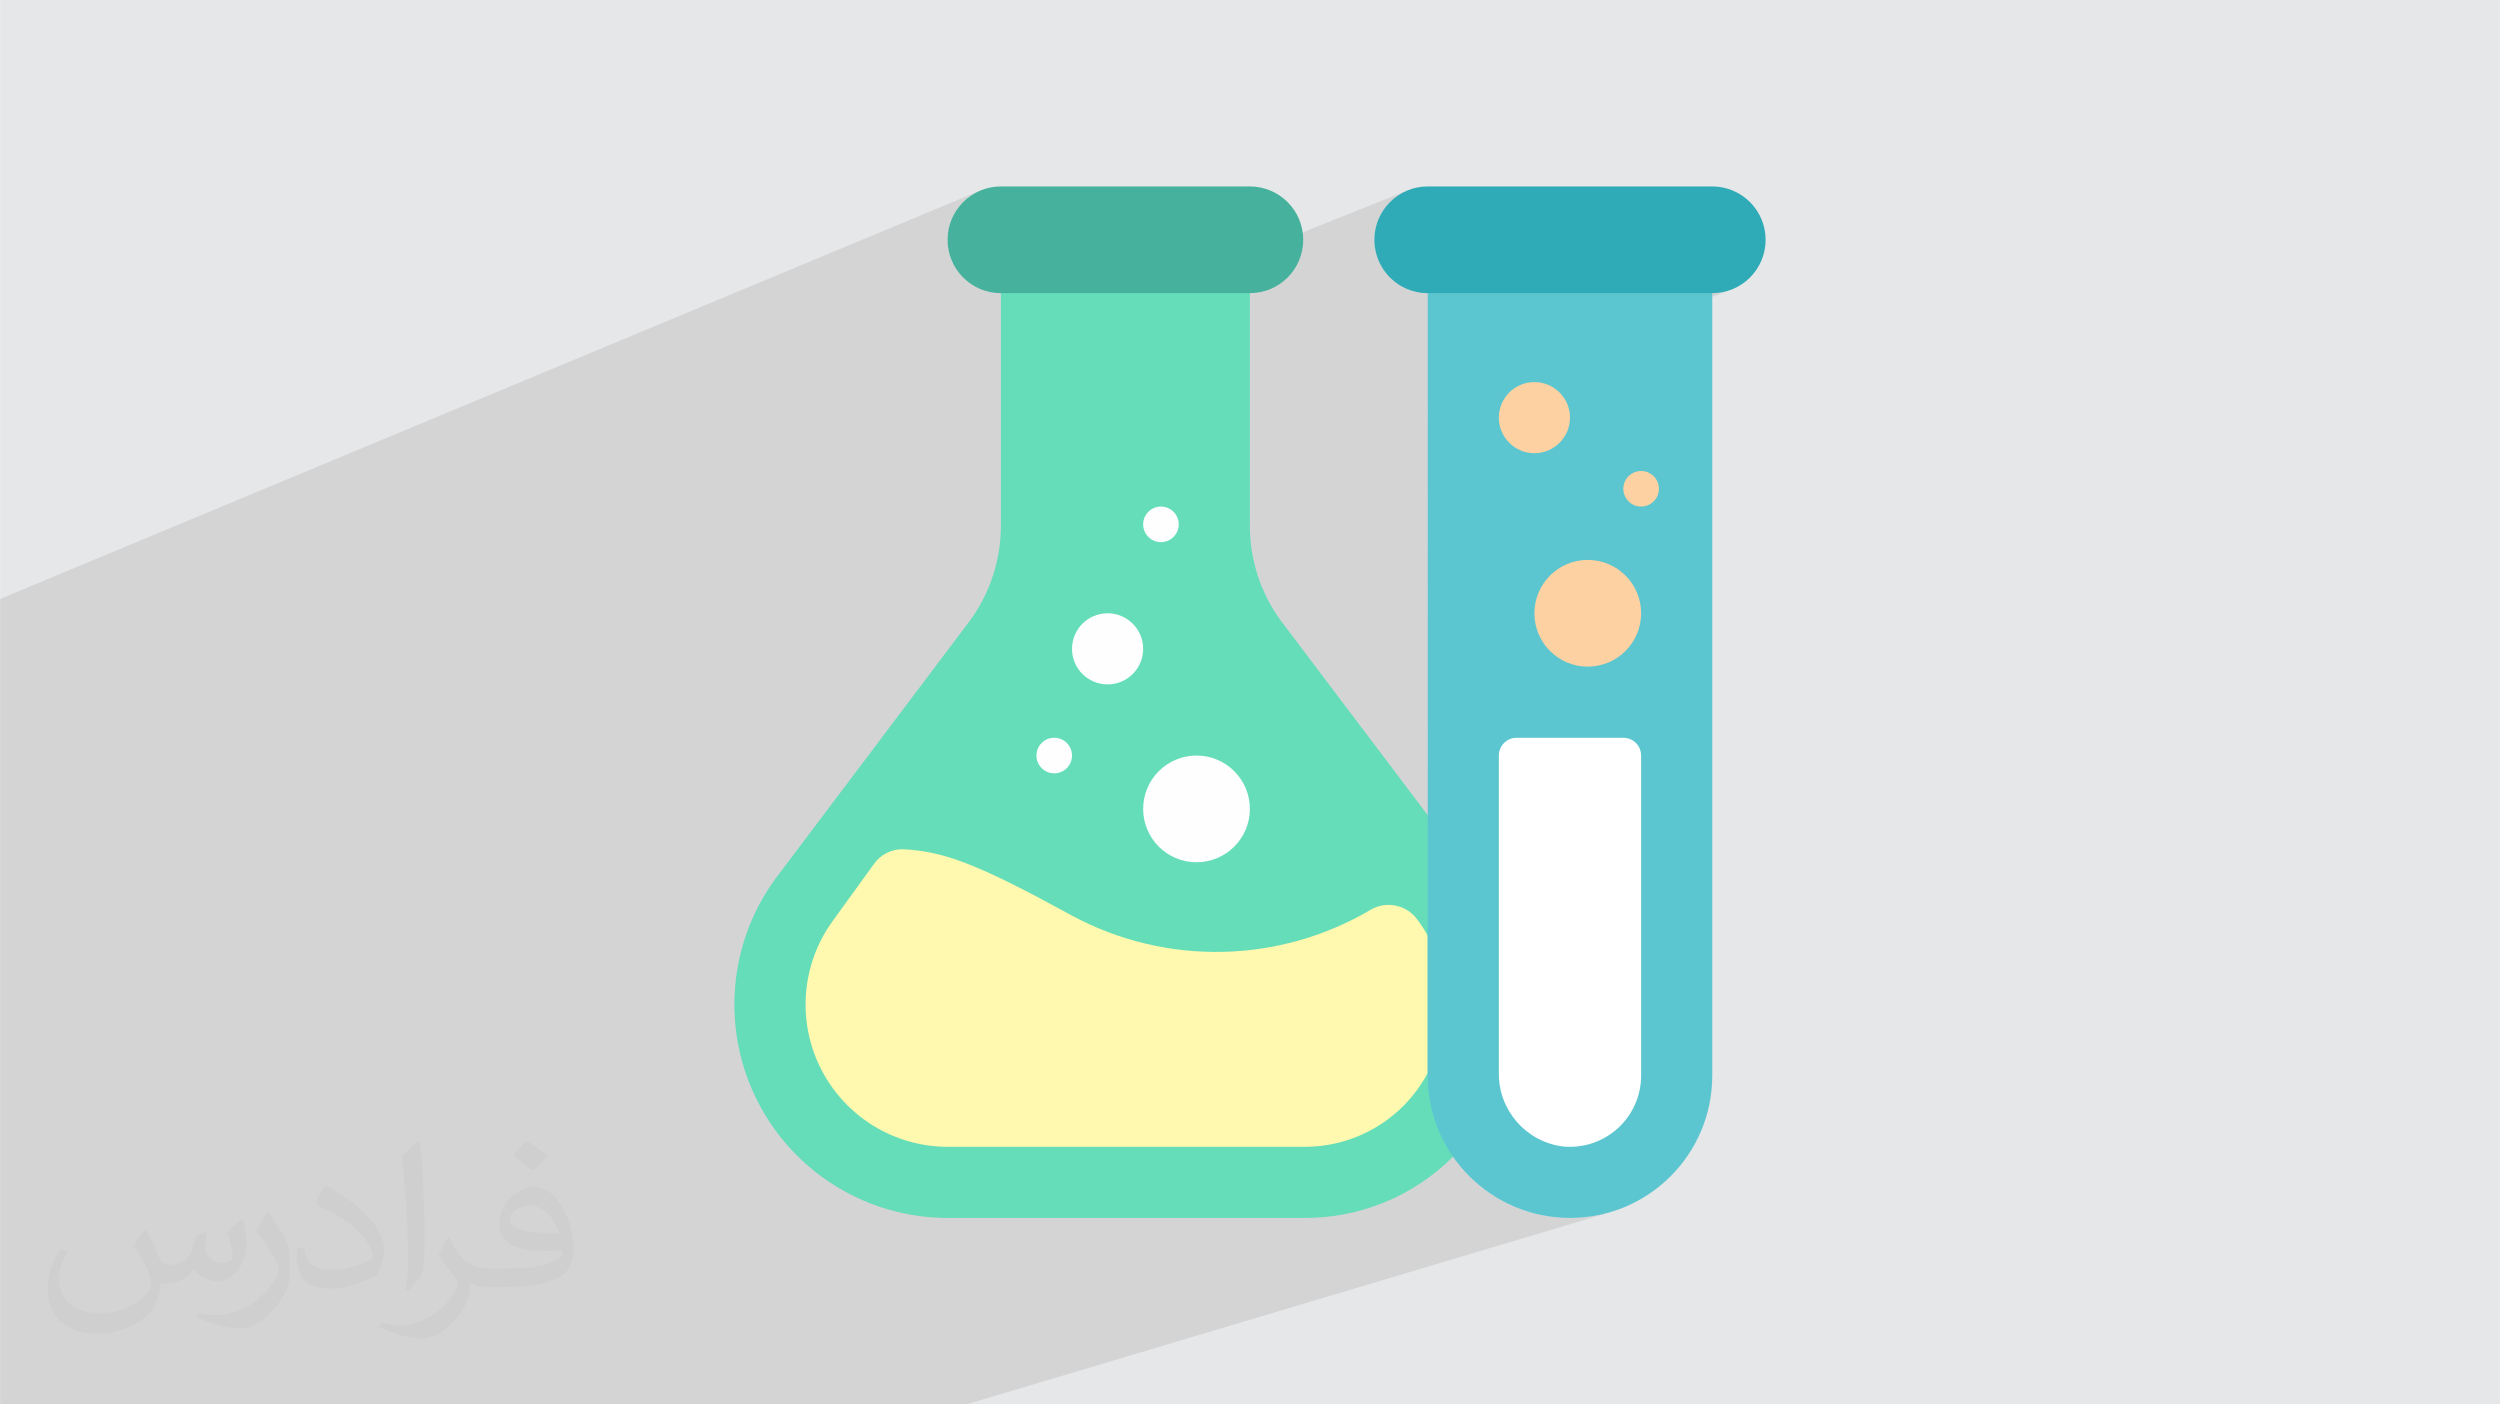 <?xml version="1.0" encoding="UTF-8"?>
<!DOCTYPE svg PUBLIC "-//W3C//DTD SVG 1.1//EN" "http://www.w3.org/Graphics/SVG/1.1/DTD/svg11.dtd">
<!-- Creator: CorelDRAW -->
<svg xmlns="http://www.w3.org/2000/svg" xml:space="preserve" width="3.708in" height="2.083in" version="1.1" style="shape-rendering:geometricPrecision; text-rendering:geometricPrecision; image-rendering:optimizeQuality; fill-rule:evenodd; clip-rule:evenodd"
viewBox="0 0 3702.73 2080.18"
 xmlns:xlink="http://www.w3.org/1999/xlink"
 xmlns:xodm="http://www.corel.com/coreldraw/odm/2003">
 <defs>
  <style type="text/css">
   <![CDATA[
    .fil0 {fill:#E6E7E8}
    .fil8 {fill:#FEFEFE;fill-rule:nonzero}
    .fil4 {fill:#FFF8AF;fill-rule:nonzero}
    .fil7 {fill:#FDD1A1;fill-rule:nonzero}
    .fil5 {fill:#5CC6D0;fill-rule:nonzero}
    .fil9 {fill:#2EABB7;fill-rule:nonzero}
    .fil10 {fill:#46B29D;fill-rule:nonzero}
    .fil3 {fill:#65DDB9;fill-rule:nonzero}
    .fil6 {fill:white;fill-rule:nonzero}
    .fil2 {fill:#373435;fill-opacity:0.031}
    .fil1 {fill:#373435;fill-opacity:0.102}
   ]]>
  </style>
 </defs>
 <g id="Layer_x0020_1">
  <polygon class="fil0" points="-0,0 3702.73,0 3702.73,2080.18 -0,2080.18 "/>
  <path class="fil1" d="M860.72 2080.18l-116.96 0 -168.41 0 -11.26 0 -30.69 0 -526.13 0 -7.27 0 0 -22.53 0 -23.63 0 -10.24 0 -16.13 0 -63.29 0 -30.03 0 -13.99 0 -10.02 0 -22.39 0 -1.26 0 -53.67 0 -70.87 0 -9.12 0 -3.6 0 -17.62 0 -7.32 0 -34.54 0 -15.65 0 -21.79 0 -18.91 0 -28.66 0 -67.78 0 -3.74 0 -56.38 0 -6.54 0 -29.79 0 -19.55 0 -0.67 0 -3.93 0 -49.65 0 -88.92 0 -45.64 0 -39.51 0 -5.26 0 -5.2 0 -46.6 0 -80.05 0 -47.54 0 -53.23 0 -47.82 1451.61 -604.76 -6.91 3.33 -6.52 3.96 -6.09 4.55 -5.61 5.1 -5.1 5.61 -4.55 6.09 -3.96 6.52 -3.33 6.91 -2.66 7.26 -1.95 7.57 -1.2 7.85 -0.41 8.08 0.41 8.08 1.2 7.85 1.95 7.57 2.66 7.26 3.33 6.91 3.96 6.52 4.55 6.09 0.68 0.75 60.3 -24.68 0 52.68 221.79 0 379.67 -151.84 -6.91 3.33 -6.52 3.96 -6.09 4.55 -5.61 5.1 -5.1 5.61 -4.55 6.09 -3.96 6.52 -3.33 6.91 -2.66 7.26 -1.95 7.57 -1.2 7.85 -0.41 8.08 0.41 8.08 1.2 7.85 1.95 7.57 2.66 7.26 3.33 6.91 3.96 6.52 4.55 6.09 0.02 0.02 60.96 -23.95 0 52.68 0 0 421.47 0 8.08 -0.41 7.85 -1.2 7.57 -1.95 7.26 -2.66 -452.24 171.45 0 22.56 137.55 -51.95 4.84 -1.77 5.05 -1.3 5.23 -0.8 5.39 -0.27 5.39 0.27 5.23 0.8 5.05 1.3 4.84 1.77 4.6 2.22 4.34 2.64 4.06 3.03 3.74 3.4 3.4 3.74 3.03 4.06 2.64 4.34 2.22 4.61 1.77 4.84 1.3 5.05 0.8 5.23 0.27 5.39 -0.27 5.39 -0.8 5.23 -1.3 5.05 -1.77 4.84 -2.22 4.6 -2.64 4.34 -3.03 4.06 -3.4 3.74 -3.74 3.4 -4.06 3.03 -4.34 2.64 -4.6 2.22 -178.56 66.19 0 78.22 305.86 -111.86 4.94 -1.54 5.31 -0.53 5.31 0.53 4.94 1.54 4.48 2.43 3.9 3.22 3.22 3.9 2.43 4.47 1.54 4.95 0.53 5.31 -0.53 5.31 -1.54 4.94 -2.43 4.48 -3.22 3.9 -3.9 3.22 -4.48 2.43 -326.36 118.23 0 43.21 213.58 -76.79 7.57 -1.95 7.85 -1.2 8.08 -0.41 8.08 0.41 7.85 1.2 7.57 1.95 7.26 2.66 6.91 3.33 6.52 3.96 6.09 4.55 5.61 5.1 5.1 5.61 4.55 6.09 3.96 6.51 3.33 6.91 2.66 7.26 1.95 7.57 1.2 7.85 0.41 8.08 -0.41 8.08 -1.2 7.85 -1.95 7.58 -2.66 7.26 -3.33 6.91 -3.96 6.52 -4.55 6.08 -5.1 5.61 -5.61 5.1 -6.09 4.55 -6.52 3.96 -6.91 3.33 -7.26 2.66 -260.58 90.97 0 61.95 121.46 -41.92 4.94 -1.54 5.31 -0.53 158.05 0 5.31 0.53 4.94 1.54 4.48 2.43 3.9 3.22 3.22 3.9 2.43 4.48 1.54 4.94 0.53 5.31 0 474.16 -0.15 5.57 -0.44 5.52 -0.73 5.47 -1.01 5.41 -1.29 5.33 -1.56 5.24 -1.83 5.15 -2.09 5.05 -2.35 4.93 -2.6 4.81 -2.85 4.67 -3.09 4.52 -3.33 4.37 -3.57 4.2 -3.8 4.03 -4.03 3.84 -4.22 3.62 -4.39 3.38 -4.54 3.13 -4.68 2.88 -4.81 2.63 -0.87 0.42 335.9 392.73 -335.9 -392.73 -4.06 1.95 -5.04 2.11 -5.14 1.84 -39.05 11.92 56.73 92.58 2.1 -0.48 10 -2.84 -11.95 3.57 172.84 282.08 -172.84 -282.08 -945.1 282.08 -29.14 0 -310.57 0 -15.51 0 -10.08 0 -5.77 0 -30.45 0 -168.69 0zm1464.6 -276.17l10.85 -0.28 10.7 -0.81 10.55 -1.34 10.38 -1.85 8.09 -1.87 -56.73 -92.58 -137.61 42.01 2.07 1.98 7.65 6.62 7.96 6.26 8.26 5.88 8.55 5.48 8.83 5.07 9.08 4.65 9.34 4.22 9.57 3.77 9.79 3.31 10 2.84 10.2 2.35 10.38 1.85 10.55 1.34 10.7 0.81 10.85 0.28z"/>
  <path class="fil2" d="M215.96 1821.93c7.07,10.71 11.65,21.01 16.13,32.45 3.33,6.66 5.09,18.93 20.7,18.93 4.57,0 11.13,-1.35 16.95,-4.57 6.55,-3.44 11.54,-8.64 14.15,-16.53l6.24 -21.01 15.19 -7.49 1.04 1.04c-2.08,7.91 -2.59,15.5 -2.59,21.43 0,17.57 15.19,24.23 27.25,24.23 7.07,0 13.42,-3.44 13.42,-9.89 0,-8.32 -3.53,-22.47 -8.12,-35.16 7.07,-7.07 14.15,-14.15 22.26,-19.87l1.25 0.63c3.53,14.98 5.51,29.75 5.51,39.63 0,9.67 -4.27,20.39 -7.8,27.36 -7.28,13.73 -20.18,24.65 -35.78,24.65 -11.85,0 -25.06,-5.93 -34.12,-16.95l-0.52 0c-8.53,10.61 -21.74,20.18 -42.86,20.18l-6.55 0c-1.04,13.94 -4.05,23.81 -8.64,32.66 -12.58,24.54 -49.92,41.92 -85.08,41.92 -48.89,0 -73.43,-28.19 -73.43,-65.73 0,-23.19 7.59,-44.72 19.24,-60.01l9.56 3.95c-7.28,13.94 -12.17,27.04 -12.17,39.94 0,35.16 28.61,51.9 61.58,51.9 30.58,0 68.44,-19.45 75.31,-42.02 -2.59,-24.65 -11.85,-36.19 -26,-58.66 4.27,-7.49 9.78,-14.98 16.64,-22.98l1.25 0 0 0 0 0 -0.01 -0.04zm563.83 -132.3c10.3,6.45 20.39,14.04 30.27,22.78 -5.51,7.8 -12.38,14.88 -20.91,21.12 -9.89,-8.01 -19.76,-14.88 -29.86,-22.16 6.86,-7.7 13.63,-15.08 20.49,-21.74l0 0 0 0 0 0 0 0 0 0 0.01 0zm5.3 96.11c-16.64,0 -30.27,10.92 -30.27,19.03 0,17.38 33.28,22.78 73.12,22.56 -4.99,-20.39 -22.47,-41.61 -42.86,-41.61l0 0.01zm-37.35 92.99c21.64,0 40.57,-0.63 55.02,-4.27 16.13,-4.05 29.75,-12.17 29.75,-17.78 0,-1.46 0,-3.22 -0.52,-4.68 -9.05,0.83 -19.45,0.83 -28.5,0.83 -29.33,0 -51.79,-6.66 -60.64,-23.09 -2.19,-4.57 -3.74,-9.67 -3.74,-15.5 0,-15.92 6.86,-31.41 18.93,-42.13 10.08,-8.84 21.22,-14.35 32.55,-14.35 20.49,0 36.81,16.44 48.26,42.34 6.24,14.15 10.5,30.47 10.5,51.07 0,13.73 -3.74,25.27 -12.27,33.8 -15.92,15.4 -45.24,21.22 -90.17,21.22l-20.39 0 0 0 -5.3 0c-11.13,0 -19.14,-1.98 -25.48,-6.86l-1.04 0c0.31,2.59 0.52,5.09 0.52,7.49 0,10.08 -3.33,22.98 -10.08,33.28 -19.97,29.64 -41.61,42.53 -60.33,42.53 -18.93,0 -42.13,-7.28 -63.03,-16.75l3.74 -7.28c6.76,2.81 16.13,4.68 29.02,4.68 33.8,0 78.21,-32.45 83.72,-64.17 -1.25,-2.59 -3.53,-6.03 -6.76,-9.67 -9.89,-11.75 -16.13,-21.53 -21.95,-31.82 4.99,-9.89 9.56,-17.78 13.83,-24.96l1.77 -0.21c14.46,29.44 27.56,46.28 56.78,46.28l4.57 0 0 0 21.22 0 0 0 0 0 0 0 0 0 0 0 0.04 0zm-146.45 31.1c2.5,-13.52 2.7,-28.7 2.7,-42.86l0 -21.01c0,-39.21 -4.99,-96.2 -9.05,-133.34 7.07,-7.59 16.95,-16.53 24.75,-22.56l2.29 0.63c5.3,46.7 6.55,100.79 6.55,150.81 0,13.11 -0.52,25.9 -1.77,35.26 -0.73,11.85 -7.59,20.8 -22.26,34.53l-3.22 -1.46zm-150.71 -61.89c0.73,18.41 9.78,32.87 41.4,32.87 19.66,0 36.3,-5.09 54.71,-13.83 3.33,-1.46 5.09,-3.44 5.09,-5.09 0,-11.54 -8.84,-26.83 -23.71,-40.77 -14.46,-13.11 -33.6,-24.65 -51.48,-32.35 -6.14,-2.59 -8.12,-5.3 -8.12,-7.91 0,-5.3 7.07,-16.44 12.9,-24.44l1.98 -0.21c20.49,10.71 43.38,26.63 60.33,44.3 15.4,16.33 24.96,32.87 24.96,50.86 0,13.31 -4.05,25.79 -10.61,37.44 -22.47,11.33 -46.39,19.97 -70.1,19.97 -28.81,0 -48.47,-13.52 -48.47,-45.24 0,-3.44 0,-8.73 1.25,-15.61l9.89 0 0 0 0 0 0 0 0 0 0 0 -0.01 0zm-52.11 -52.32l17.89 28.92c6.55,10.71 12.69,22.37 12.69,40.77l0 23.5c0,19.03 -12.17,39.42 -31.82,59.6 -15.4,13.63 -29.02,19.45 -41.61,19.45 -18.72,0 -40.15,-5.82 -64.9,-16.44l2.81 -7.28c7.8,2.08 16.84,3.84 27.98,3.84 35.58,-0.21 71.97,-26.21 88.61,-57.93 1.98,-3.64 2.7,-7.07 2.7,-9.47 0,-3.64 -1.98,-7.7 -3.53,-11.33 -9.05,-17.05 -19.14,-32.66 -30.27,-47.12 5.82,-9.16 11.65,-17.99 17.99,-26.73l1.46 0.21 0 0 0 0 0 0 0 0 0 0 -0.01 0z"/>
  <g id="_1676320668320">
   <path id="Shape" class="fil3" d="M2152.25 1713.13c-58.81,58.89 -138.84,91.64 -222.06,90.88l-526.32 0c-118.75,0.05 -227.51,-66.47 -281.58,-172.2 -54.06,-105.73 -44.3,-232.85 25.27,-329.09l290.03 -384.86c29.07,-40.46 44.73,-89.01 44.78,-138.83l0 -397.5 368.79 0 0 397.5c0.05,49.81 15.71,98.36 44.78,138.82l218.64 289.5 37.67 505.77z"/>
   <path id="Shape_20" class="fil4" d="M2114.59 1385.96l0 203.36c-36.2,68.05 -107.33,110.22 -184.39,109.32l-526.32 0c-79.12,0.02 -151.59,-44.29 -187.64,-114.72 -36.05,-70.43 -29.61,-155.12 16.68,-219.29l61.38 -84.82c10.05,-14.36 26.74,-22.6 44.26,-21.86 62.69,3.16 116.17,25.55 249.2,98.26 138.98,74.8 306.97,71.4 442.81,-8.95 23.37,-13.38 53.08,-6.9 68.75,15.01 5.76,7.45 10.87,15.39 15.28,23.71l0 0z"/>
   <path id="Shape_21" class="fil5" d="M2536.06 381.53l0 1211.74c0,116.39 -94.35,210.74 -210.74,210.74 -116.39,0 -210.74,-94.35 -210.74,-210.74l0 -1211.74 421.48 0z"/>
   <path id="Shape_22" class="fil6" d="M2314.79 1698.14c-54.92,-7 -95.78,-54.2 -94.83,-109.55l0 -469.47c0,-14.55 11.79,-26.34 26.34,-26.34l158.05 0c14.55,0 26.34,11.79 26.34,26.34l0 474.16c-0.03,29.77 -12.64,58.14 -34.72,78.11 -22.07,19.97 -51.56,29.69 -81.18,26.75l0 0z"/>
   <circle id="Oval" class="fil7" cx="2430.69" cy="723.98" r="26.34"/>
   <circle id="Oval_23" class="fil7" cx="2351.66" cy="908.37" r="79.03"/>
   <circle id="Oval_24" class="fil7" cx="2272.64" cy="618.61" r="52.68"/>
   <circle id="Oval_25" class="fil8" cx="1772.14" cy="1198.14" r="79.03"/>
   <circle id="Oval_26" class="fil8" cx="1640.43" cy="961.06" r="52.68"/>
   <circle id="Oval_27" class="fil8" cx="1561.4" cy="1119.11" r="26.34"/>
   <circle id="Oval_28" class="fil8" cx="1719.45" cy="776.66" r="26.34"/>
   <path id="Shape_29" class="fil9" d="M2615.08 355.19c0,43.65 -35.38,79.03 -79.03,79.03l-421.47 0c-43.65,0 -79.03,-35.38 -79.03,-79.03 0,-43.65 35.38,-79.03 79.03,-79.03l421.47 0c20.96,0 41.06,8.33 55.88,23.15 14.82,14.82 23.15,34.92 23.15,55.88z"/>
   <path id="Shape_30" class="fil10" d="M1930.19 355.19c0,43.65 -35.38,79.03 -79.03,79.03l-368.79 0c-43.65,0 -79.03,-35.38 -79.03,-79.03 0,-43.65 35.38,-79.03 79.03,-79.03l368.79 0c20.96,0 41.06,8.33 55.88,23.15 14.82,14.82 23.15,34.92 23.15,55.88z"/>
  </g>
 </g>
</svg>

